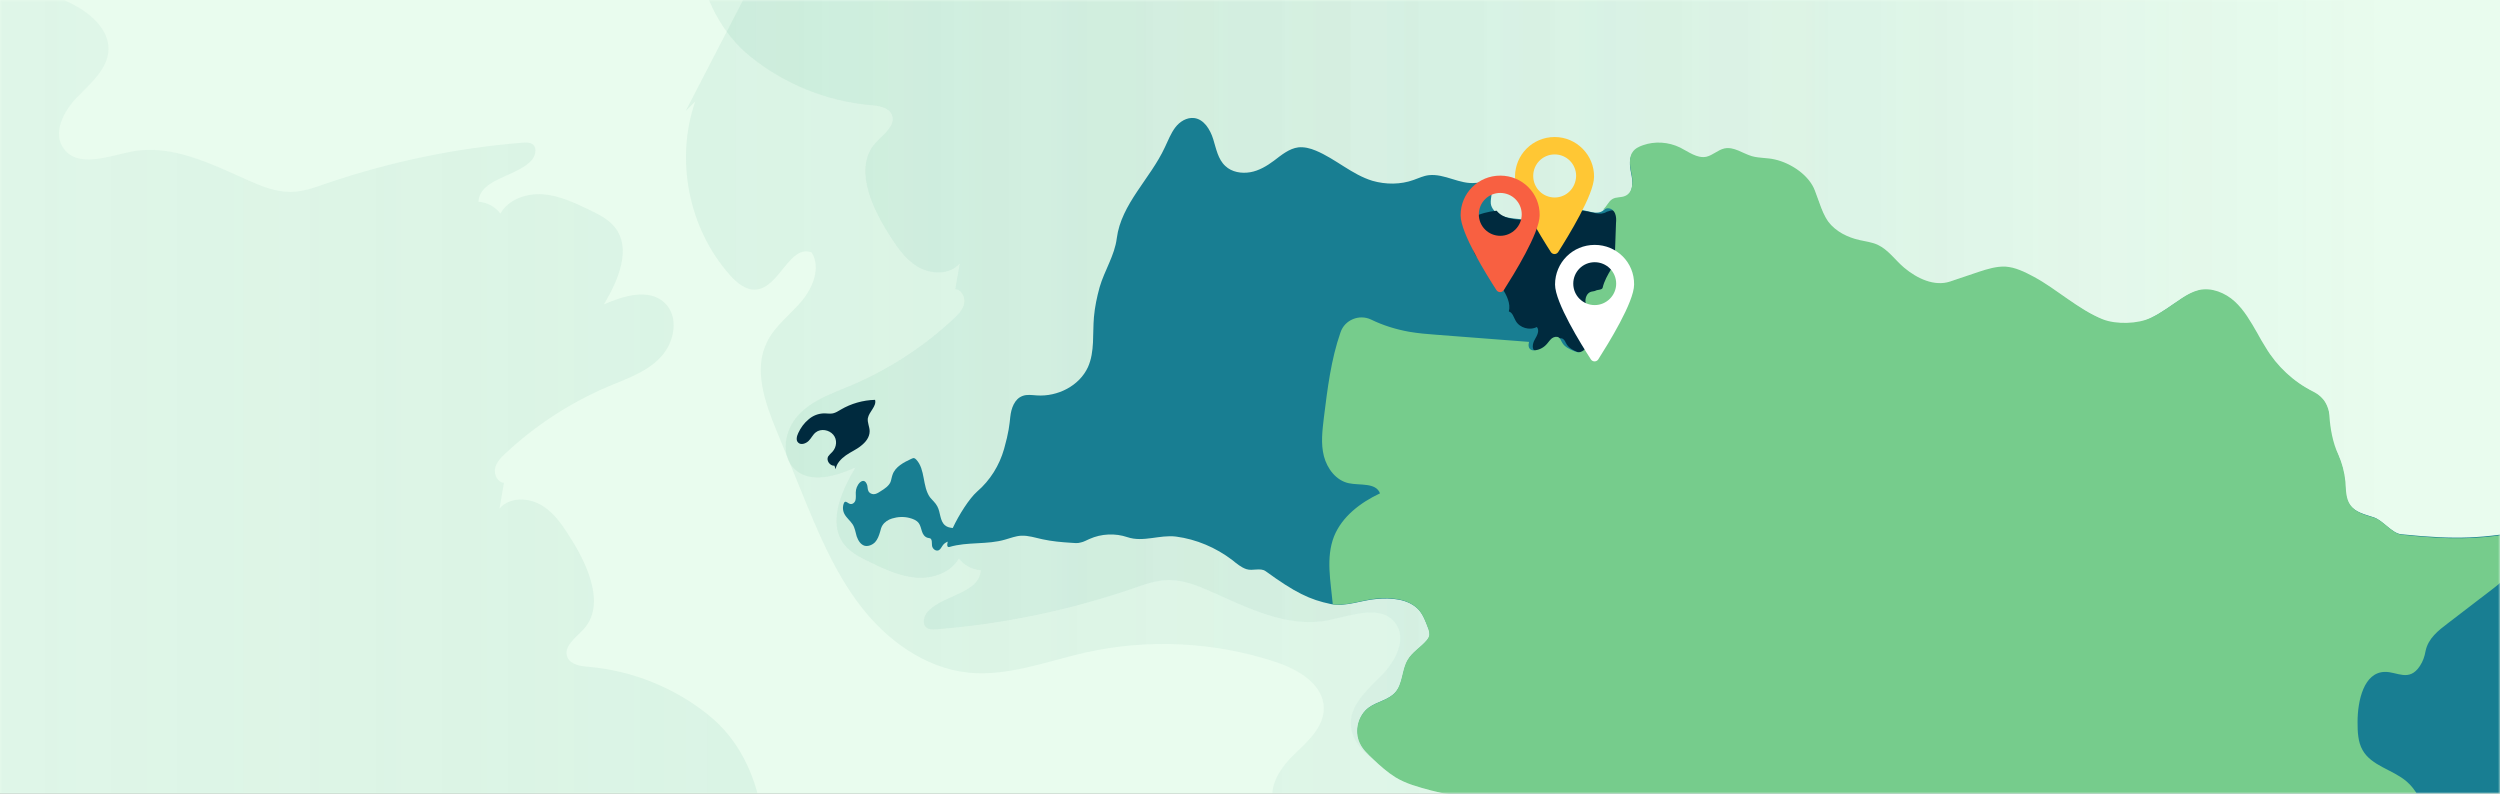 <?xml version="1.0" encoding="UTF-8"?>
<svg width="630px" height="200px" viewBox="0 0 630 200" version="1.1" xmlns="http://www.w3.org/2000/svg" xmlns:xlink="http://www.w3.org/1999/xlink">
    <rect x="0" y="0" width="630" height="200" fill="#808080" stroke="none"/>
    <title>A7708790-DB4E-4105-8BDF-A0D29C14B88D</title>
    <defs>
        <rect id="path-1" x="0" y="0" width="630" height="200"></rect>
        <linearGradient x1="0.011%" y1="49.903%" x2="100.012%" y2="49.903%" id="linearGradient-3">
            <stop stop-color="#54AE90" offset="0%"></stop>
            <stop stop-color="#19706F" stop-opacity="0" offset="84.97%"></stop>
        </linearGradient>
        <linearGradient x1="0.047%" y1="49.97%" x2="100.042%" y2="49.97%" id="linearGradient-4">
            <stop stop-color="#54AE90" offset="0%"></stop>
            <stop stop-color="#19706F" stop-opacity="0" offset="84.97%"></stop>
        </linearGradient>
    </defs>
    <g id="Why-Us" stroke="none" stroke-width="1" fill="none" fill-rule="evenodd">
        <g id="BiznetGio---WHY-US---Hover-&amp;-Active-Menu" transform="translate(-680, -764)">
            <g id="Group-25" transform="translate(680, 764)">
                <mask id="mask-2" fill="white">
                    <use xlink:href="#path-1"></use>
                </mask>
                <use id="Mask" fill="#E9FCEE" xlink:href="#path-1"></use>
                <g mask="url(#mask-2)" id="Group-23">
                    <g transform="translate(-308, -116)">
                        <g id="shutterstock_455047165" transform="translate(0, 0.666)">
                            <g id="Peta-Multi-data-center-cloud" transform="translate(0.556, 0.646)">
                                <path d="M482.63,140.264 C477.546,154.992 480.985,172.337 491.376,184 C493.095,185.943 495.413,187.887 497.955,187.663 C503.935,187.14 506.402,176.15 512.009,178.318 C514.326,182.205 512.308,187.214 509.392,190.653 C506.477,194.093 502.664,196.859 500.721,200.896 C497.282,207.849 500.197,216.073 503.113,223.175 C505.206,228.259 507.224,233.268 509.318,238.352 C513.429,248.445 517.615,258.687 524.269,267.36 C530.922,276.032 540.491,282.985 551.33,284.181 C561.273,285.228 570.991,281.415 580.784,279.172 C596.632,275.583 613.452,276.406 628.852,281.49 C634.533,283.359 640.962,287.097 641.037,293.078 C641.112,298.012 636.776,301.675 633.263,305.114 C629.749,308.553 626.46,313.862 628.927,318.123 C629.899,319.843 631.693,320.964 632.59,322.758 C633.861,325.225 633.263,328.515 634.982,330.683 C636.103,332.029 637.823,332.627 639.542,333.076 C655.988,337.636 673.332,337.113 690.376,336.589 C696.506,336.365 702.711,336.216 708.691,334.571 C713.55,333.225 718.26,330.833 723.343,330.833 C729.249,330.758 735.005,334.197 737.846,339.356 C742.481,339.58 747.489,337.86 752.05,337.113 C756.684,336.44 761.693,336.365 765.655,338.757 C769.617,341.15 771.935,346.832 769.393,350.794 C769.841,353.037 773.28,352.514 775.074,351.093 C776.868,349.673 779.41,347.878 781.13,349.448 C781.728,349.972 781.952,350.794 782.176,351.542 C783.746,356.925 784.643,363.354 789.427,366.12 C791.296,367.242 793.539,367.541 795.707,367.84 C819.18,371.204 842.654,374.494 866.127,377.858 C872.257,378.755 878.462,379.578 884.666,379.877 C899.318,380.475 914.12,377.709 928.473,380.25 C936.248,381.596 944.172,384.512 951.797,382.419 C957.703,380.774 962.412,376.438 966.823,372.176 C970.336,368.812 974,365.298 975.868,360.738 C977.364,357.074 977.663,353.112 977.962,349.149 C979.158,332.627 980.279,316.104 981.475,299.582 C986.633,226.838 989.474,153.347 985.213,80.603 C953.815,61.763 921.67,42.699 885.937,34.699 C839.514,24.308 787.783,32.681 746.891,8.458 C741.733,5.393 736.65,1.729 730.744,0.533 C726.782,-0.289 722.596,0.01 718.559,0.309 C663.838,4.944 608.892,16.009 559.778,40.68 C546.247,47.484 533.015,55.483 522.923,66.772 C514.55,76.193 508.719,87.482 502.963,98.621 C495.413,113.275 487.863,128.003 480.238,142.656" id="Path" fill="url(#linearGradient-3)" fill-rule="nonzero" opacity="0.1"></path>
                                <path d="M982.131,155.403 C979.963,175.373 982.206,195.492 982.579,215.537 C983.103,247.399 978.692,279.186 974.282,310.749 C972.936,320.547 971.516,330.42 970.17,340.217 C969.124,347.846 967.255,356.597 960.378,360.038 C955.593,362.356 949.987,361.309 944.679,361.309 C939.372,361.309 933.092,363.403 931.821,368.639 C931.448,370.21 931.597,371.93 931.074,373.501 C929.953,376.717 925.617,378.138 922.402,376.866 C919.188,375.595 917.095,372.379 916.347,369.013 C915.824,366.769 915.45,363.927 913.208,363.179 C911.115,362.431 909.021,364.301 908.05,366.246 C907.078,368.19 906.704,370.509 905.284,372.154 C902.742,375.221 898.033,374.922 894.071,374.398 C878.522,372.379 862.898,370.284 847.349,368.265 C838.229,367.068 828.885,365.797 820.961,361.085 C817.074,358.766 813.635,355.7 809.374,353.979 C805.636,352.484 801.375,352.184 797.862,350.165 C794.349,348.146 791.956,344.705 789.116,341.863 C779.772,332.215 767.213,324.286 753.757,323.838 C748.823,323.688 744.712,329.073 739.928,328.026 C738.208,327.652 736.863,326.53 735.442,325.558 C713.24,309.926 680.947,320.622 656.801,308.131 C652.316,305.812 647.756,301.848 647.83,296.762 C647.98,291.901 652.241,288.311 655.68,284.796 C659.118,281.28 662.034,275.746 659.118,271.781 C655.53,266.845 647.98,269.837 642,271.034 C631.833,272.978 621.891,267.892 612.472,263.704 C609.108,262.208 605.669,260.862 602.006,260.862 C598.867,260.862 595.802,261.984 592.811,263.031 C576.814,268.491 560.219,271.931 543.399,273.277 C542.577,273.352 541.68,273.352 541.007,272.903 C539.587,271.856 540.334,269.538 541.605,268.416 C545.791,264.526 554.238,264.078 554.612,258.393 C552.444,258.244 550.351,257.122 549.08,255.402 C547.062,258.992 542.502,260.562 538.39,260.263 C534.279,259.964 530.467,258.169 526.729,256.374 C524.411,255.252 521.945,254.055 520.3,252.036 C515.889,246.576 519.403,238.573 522.991,232.515 C518.057,234.684 511.703,236.629 507.741,232.964 C504.004,229.523 505.125,223.016 508.638,219.276 C512.077,215.537 517.16,213.816 521.795,211.872 C531.364,207.833 540.185,202.074 547.735,195.043 C548.931,193.921 550.127,192.725 550.426,191.154 C550.725,189.583 549.753,187.639 548.183,187.564 C548.557,185.395 548.931,183.226 549.305,181.057 C546.763,184.049 541.904,183.899 538.54,181.805 C535.251,179.785 533.083,176.345 530.99,172.979 C526.729,166.098 522.692,156.525 528.149,150.616 C530.093,148.522 533.307,146.278 532.186,143.585 C531.364,141.716 528.897,141.342 526.878,141.192 C515.889,140.22 505.2,135.956 496.603,129.001 C481.802,117.109 479.559,94.147 485.913,76.271 C492.267,58.396 506.769,44.11 523.664,35.509 C540.558,26.833 559.695,23.392 578.608,22.42 C627.871,19.952 676.237,33.714 725.126,40.52 C756,44.858 787.172,46.354 818.345,45.905 C844.284,45.531 870.523,43.886 895.79,49.495 C921.057,55.105 945.95,69.39 957.163,92.726 C963.293,105.366 964.938,119.801 970.32,132.74 C973.31,139.995 977.496,146.802 982.579,152.785" id="Path" fill="url(#linearGradient-4)" fill-rule="nonzero" opacity="0.1"></path>
                                <path d="M499.562,179.859 C497.394,199.829 499.637,219.949 500.011,239.993 C500.534,271.855 496.124,303.643 491.713,335.205 C490.367,345.003 488.947,354.876 487.602,364.674 C486.555,372.303 484.686,381.054 477.809,384.494 C473.024,386.813 467.418,385.766 462.11,385.766 C456.803,385.766 450.524,387.86 449.253,393.096 C448.879,394.666 449.028,396.386 448.505,397.957 C447.384,401.173 443.048,402.594 439.834,401.323 C436.619,400.051 434.526,396.835 433.779,393.47 C433.255,391.226 432.882,388.384 430.639,387.636 C428.546,386.888 426.453,388.758 425.481,390.702 C424.509,392.647 424.135,394.965 422.715,396.611 C420.173,399.677 415.464,399.378 411.502,398.855 C395.953,396.835 380.329,394.741 364.781,392.722 C355.661,391.525 346.316,390.253 338.392,385.541 C334.505,383.223 331.066,380.156 326.805,378.436 C323.068,376.94 318.807,376.641 315.293,374.622 C311.78,372.602 309.388,369.162 306.547,366.319 C297.203,356.671 284.644,348.743 271.188,348.294 C266.255,348.145 262.143,353.53 257.359,352.483 C255.639,352.109 254.294,350.987 252.874,350.014 C230.672,334.383 198.378,345.078 174.232,332.588 C169.747,330.269 165.187,326.305 165.262,321.219 C165.411,316.357 169.672,312.767 173.111,309.252 C176.55,305.737 179.465,300.202 176.55,296.238 C172.961,291.302 165.411,294.293 159.431,295.49 C149.264,297.435 139.322,292.349 129.903,288.16 C126.539,286.664 123.1,285.318 119.437,285.318 C116.298,285.318 113.233,286.44 110.243,287.487 C94.245,292.947 77.65,296.388 60.83,297.734 C60.008,297.809 59.111,297.809 58.438,297.36 C57.018,296.313 57.765,293.994 59.036,292.872 C63.222,288.983 71.67,288.534 72.043,282.85 C69.875,282.7 67.782,281.578 66.512,279.858 C64.493,283.448 59.933,285.019 55.822,284.72 C51.71,284.421 47.898,282.626 44.16,280.831 C41.843,279.709 39.376,278.512 37.731,276.492 C33.321,271.033 36.834,263.03 40.422,256.971 C35.489,259.14 29.134,261.085 25.173,257.42 C21.435,253.98 22.556,247.473 26.07,243.733 C29.508,239.993 34.592,238.273 39.226,236.328 C48.795,232.29 57.616,226.53 65.166,219.5 C66.362,218.378 67.558,217.181 67.857,215.611 C68.156,214.04 67.184,212.095 65.614,212.021 C65.988,209.851 66.362,207.682 66.736,205.513 C64.194,208.505 59.335,208.356 55.971,206.261 C52.682,204.242 50.514,200.801 48.421,197.436 C44.16,190.555 40.123,180.981 45.58,175.073 C47.524,172.978 50.738,170.735 49.617,168.042 C48.795,166.172 46.328,165.798 44.31,165.649 C33.321,164.676 22.631,160.413 14.034,153.457 C-0.767,141.565 -3.01,118.603 3.344,100.728 C9.698,82.852 24.201,68.567 41.095,59.965 C57.99,51.289 77.127,47.849 96.039,46.876 C145.302,44.408 193.668,58.17 242.558,64.977 C273.431,69.315 304.603,70.81 335.776,70.362 C361.716,69.988 387.954,68.342 413.221,73.952 C438.488,79.561 463.381,93.847 474.594,117.182 C480.724,129.822 482.369,144.258 487.751,157.197 C490.741,164.452 494.927,171.258 500.011,177.242" id="Path-Copy" fill="url(#linearGradient-4)" fill-rule="nonzero" opacity="0.1" transform="translate(250.027, 224.185) rotate(-180) translate(-250.027, -224.185) "></path>
                                <path d="M952.508,246.254 C949.892,247.149 947.275,247.746 944.585,248.268 C933.448,250.282 926.945,250.804 912.519,249.312 C910.202,249.089 907.885,245.807 905.642,245.061 C903.4,244.315 900.934,243.793 899.588,241.928 C898.392,240.287 898.467,238.049 898.317,236.035 C898.093,233.723 897.495,231.411 896.598,229.322 C895.402,226.637 893.534,223.877 894.207,220.968 C894.58,219.327 894.057,217.462 893.16,215.971 C892.263,214.479 890.544,213.733 889.049,212.838 C884.564,210.376 880.827,206.721 878.211,202.321 C877.464,201.127 876.791,200.008 876.118,198.74 C874.474,195.906 872.829,192.997 870.438,190.834 C867.971,188.671 864.608,187.253 861.393,187.999 C859.899,188.372 858.553,189.118 857.283,189.939 C854.741,191.58 852.349,193.444 849.659,194.787 C846.968,196.13 843.903,197.025 840.988,196.428 C833.289,194.936 826.787,188.298 819.835,184.643 C817.593,183.449 815.201,182.256 812.66,182.107 C810.417,182.032 808.25,182.703 806.157,183.375 C803.69,184.195 801.224,185.016 798.832,185.836 C794.87,187.179 790.461,185.09 787.246,182.405 C785.004,180.54 783.285,177.93 780.594,176.661 C779.174,175.99 777.604,175.841 776.035,175.468 C772.97,174.797 769.98,173.305 768.112,170.843 C767.065,169.352 766.393,167.636 765.795,165.92 C765.421,164.951 765.122,164.056 764.748,163.086 C763.328,159.207 758.694,156.149 754.658,155.254 C752.789,154.807 750.771,154.956 748.902,154.434 C746.585,153.762 744.343,151.972 741.951,152.494 C740.307,152.867 739.036,154.21 737.392,154.583 C735.075,155.03 732.907,153.315 730.814,152.27 C727.899,150.853 724.461,150.629 721.471,151.674 C720.425,152.047 719.453,152.494 718.855,153.389 C717.734,154.956 718.257,157.193 718.631,159.133 C719.004,161.072 718.855,163.534 717.061,164.354 C716.015,164.876 714.744,164.578 713.772,165.175 C712.726,165.771 712.352,167.114 711.38,167.785 C709.811,168.904 707.718,167.785 705.774,167.561 C702.56,167.114 699.645,169.128 696.506,169.799 C694.189,170.321 691.722,170.023 689.405,169.799 C688.06,169.65 686.715,169.501 685.519,168.904 C684.323,168.307 683.276,167.263 683.127,165.995 C682.977,164.578 683.799,162.937 682.977,161.743 C682.23,160.625 680.66,160.625 679.315,160.774 C675.279,161.221 671.541,158.387 667.505,158.834 C666.16,158.984 664.964,159.58 663.693,160.028 C660.404,161.221 656.667,161.221 653.304,160.252 C648.146,158.685 644.035,154.732 639.027,152.643 C637.607,152.047 636.112,151.674 634.617,151.823 C632.3,152.121 630.357,153.762 628.488,155.179 C626.694,156.522 624.676,157.716 622.509,158.089 C620.341,158.461 617.874,158.089 616.23,156.522 C614.361,154.807 613.913,152.121 613.166,149.734 C612.418,147.348 610.848,144.737 608.382,144.438 C606.513,144.215 604.719,145.334 603.598,146.825 C602.477,148.317 601.804,150.107 600.982,151.823 C597.32,159.73 589.995,166.07 588.873,174.722 C588.35,179.048 585.734,182.927 584.538,187.104 C583.865,189.566 583.342,192.027 583.118,194.563 C582.744,198.815 583.342,203.29 581.623,207.169 C579.456,211.943 573.924,214.703 568.692,214.33 C567.496,214.255 566.226,214.031 565.104,214.479 C563.086,215.225 562.264,217.612 562.04,219.7 C561.816,221.789 561.666,223.579 560.47,227.83 C559.274,232.007 556.957,235.737 553.669,238.571 C551.725,240.287 549.109,244.389 547.539,247.746 C546.792,247.671 546.119,247.522 545.596,247.075 C544.251,245.956 544.475,243.793 543.653,242.301 C543.204,241.406 542.382,240.735 541.784,239.989 C539.841,237.229 540.663,232.977 538.346,230.516 C538.196,230.366 538.047,230.217 537.823,230.143 C537.598,230.068 537.374,230.217 537.15,230.292 C535.207,231.187 533.039,232.306 532.366,234.32 C532.142,234.916 532.067,235.588 531.843,236.185 C531.395,237.154 530.423,237.826 529.451,238.422 C529.003,238.721 528.554,239.019 528.031,239.168 C527.508,239.317 526.91,239.168 526.536,238.795 C526.088,238.348 526.088,237.676 526.013,237.08 C525.863,236.483 525.49,235.812 524.892,235.886 C524.593,235.886 524.369,236.11 524.144,236.259 C523.472,236.93 523.098,237.9 523.098,238.795 C523.098,239.466 523.173,240.138 523.023,240.735 C522.874,241.331 522.201,241.928 521.528,241.63 C521.08,241.48 520.706,240.958 520.332,241.182 C520.183,241.257 520.183,241.406 520.108,241.48 C519.734,242.376 519.809,243.42 520.258,244.24 C520.781,245.21 521.678,245.881 522.276,246.776 C522.874,247.671 523.023,248.79 523.322,249.835 C523.696,250.879 524.294,251.923 525.34,252.221 C526.237,252.445 527.284,251.998 527.956,251.326 C528.629,250.58 528.928,249.685 529.227,248.716 C529.376,248.119 529.526,247.522 529.825,247.075 C530.348,246.254 531.245,245.657 532.217,245.359 C533.637,244.912 535.207,244.837 536.627,245.21 C537.524,245.434 538.421,245.807 538.944,246.478 C539.392,247.075 539.542,247.895 539.766,248.567 C539.99,249.312 540.439,249.984 541.186,250.207 C541.41,250.282 541.709,250.282 541.859,250.357 C542.382,250.655 542.233,251.476 542.307,252.147 C542.382,252.967 543.279,253.713 544.026,253.34 C544.475,253.117 544.699,252.52 544.998,252.147 C545.297,251.699 545.746,251.401 546.269,251.177 C546.045,252.147 546.119,252.669 546.717,252.52 C551.202,251.177 556.285,251.998 560.769,250.655 C562.115,250.282 563.385,249.76 564.806,249.685 C566.599,249.611 568.393,250.207 570.112,250.58 C572.504,251.103 574.971,251.326 577.437,251.476 C578.185,251.55 579.007,251.625 579.755,251.401 C580.577,251.252 581.249,250.804 581.997,250.506 C584.987,249.163 588.5,249.014 591.564,250.058 C595.526,251.401 599.711,249.387 603.822,249.909 C608.905,250.58 613.838,252.669 617.949,255.802 C619.07,256.697 620.192,257.667 621.537,258.114 C623.107,258.636 625.05,257.667 626.395,258.636 C633.795,264.007 637.458,265.797 642.839,266.916 C646.502,267.662 650.538,265.946 654.2,265.648 C658.012,265.275 662.422,265.573 665.038,268.408 C666.16,269.676 666.758,271.317 667.356,272.883 C667.655,273.629 667.879,274.375 667.655,275.121 C667.505,275.494 667.281,275.867 666.982,276.165 C665.487,277.88 663.394,279.074 662.273,281.013 C660.778,283.549 661.077,286.98 659.134,289.144 C657.415,291.083 654.574,291.456 652.481,292.948 C649.791,294.887 648.819,298.84 650.239,301.824 C650.986,303.465 652.332,304.658 653.677,305.926 C655.396,307.567 657.19,309.134 659.208,310.402 C661.899,312.043 665.038,312.863 668.103,313.684 C680.585,317.04 694.04,315.623 706.821,317.413 C708.69,317.637 710.558,317.935 712.427,317.935 C713.772,317.935 716.463,320.695 717.808,320.695 C721.695,320.77 724.087,319.353 727.899,320.173 C732.085,321.068 736.345,321.143 740.68,321.217 C740.606,322.635 741.652,324.35 742.997,324.798 C744.418,325.245 745.913,325.022 747.333,324.947 C753.985,324.425 760.637,325.469 767.29,326.513 C768.859,326.737 770.429,327.035 771.924,327.558 C773.269,328.08 774.54,328.826 775.811,329.572 C781.267,332.63 788.069,334.42 792.18,339.119 C793.6,340.685 794.796,342.55 796.664,343.594 C801.149,346.131 807.502,343.296 811.613,346.429 C813.258,347.697 814.229,349.636 815.799,350.979 C818.639,353.366 822.825,352.993 826.488,353.067 C835.831,353.217 844.8,356.499 853.77,359.109 C862.739,361.72 872.456,363.585 881.35,360.825 C884.265,359.93 887.405,358.065 887.853,355.081 C888.227,352.396 886.358,349.189 888.152,347.026 C889.124,345.832 890.768,345.608 892.263,345.459 C896.225,345.086 900.261,344.639 904.222,344.266 C907.212,343.967 910.202,343.669 913.117,344.415 C916.032,345.161 918.723,347.249 919.396,350.158 C919.62,351.203 919.62,352.322 920.293,353.142 C920.965,353.888 922.012,354.112 922.983,354.335 C935.092,356.648 947.201,359.035 959.309,361.347 C959.085,322.262 958.861,283.176 958.637,244.166 C956.32,244.016 953.928,244.837 952.134,246.329" id="Path" fill="#187E92" fill-rule="nonzero"></path>
                                <path d="M518.024,232.919 C518.251,231.47 519.389,230.31 520.603,229.44 C521.816,228.57 523.258,227.99 524.395,227.048 C525.609,226.106 526.595,224.873 526.595,223.351 C526.595,222.264 525.988,221.177 526.14,220.089 C526.443,218.422 528.415,217.045 527.96,215.45 C524.926,215.523 521.892,216.393 519.313,217.915 C518.707,218.277 518.024,218.712 517.341,218.857 C516.659,219.002 515.9,218.857 515.217,218.857 C513.7,218.857 512.259,219.437 511.197,220.379 C510.06,221.322 509.225,222.481 508.619,223.786 C508.239,224.583 507.936,225.671 508.619,226.251 C509.301,226.903 510.515,226.468 511.197,225.816 C511.88,225.163 512.259,224.221 513.018,223.641 C514.307,222.626 516.355,222.989 517.417,224.221 C518.479,225.453 518.327,227.338 517.19,228.57 C516.81,228.933 516.431,229.295 516.128,229.73 C515.597,230.745 516.583,232.122 517.721,232.049" id="Path" fill="#002A3E"></path>
                                <path d="M715.385,179.149 C715.46,176.566 715.535,173.982 715.685,171.398 C715.685,170.586 715.761,169.774 715.46,169.036 C715.16,168.298 714.484,167.634 713.658,167.707 C713.282,167.707 712.907,167.929 712.531,168.003 C712.456,168.003 712.381,168.003 712.306,168.077 C710.729,169.11 708.626,168.077 706.748,167.855 C703.519,167.412 700.59,169.405 697.436,170.07 C695.108,170.586 692.629,170.291 690.301,170.07 C688.949,169.922 687.597,169.774 686.396,169.184 C685.72,168.889 685.044,168.372 684.593,167.781 C682.49,168.003 680.463,168.519 678.585,169.479 C677.909,169.774 677.158,170.365 677.233,171.103 C677.308,171.472 677.534,171.767 677.759,172.137 C679.111,174.277 677.834,177.451 679.561,179.371 C680.688,180.626 682.866,181.142 683.166,182.766 C683.241,183.357 683.091,183.947 683.091,184.612 C683.091,185.202 683.317,185.94 683.842,186.162 C684.218,186.31 684.668,186.162 685.044,186.31 C685.495,186.457 685.72,186.826 685.945,187.195 C687.072,189.041 688.198,191.108 687.672,193.175 C688.649,193.47 688.874,194.651 689.4,195.537 C690.376,197.308 692.93,198.047 694.732,197.087 C695.483,197.973 694.807,199.228 694.206,200.261 C693.606,201.295 693.38,202.845 694.432,203.214 C694.732,203.361 695.108,203.288 695.483,203.288 C696.61,203.066 697.661,202.476 698.412,201.664 C698.788,201.221 699.163,200.704 699.614,200.335 C700.064,199.966 700.815,199.744 701.341,200.113 C701.792,200.409 701.942,200.999 702.242,201.442 C702.843,202.476 704.12,203.066 705.246,203.509 C705.622,203.657 705.997,203.804 706.373,203.804 C707.049,203.804 707.574,203.435 708.025,202.992 C710.128,200.999 710.804,197.751 709.677,195.094 C709.227,193.987 708.401,192.953 708.175,191.698 C707.95,190.517 708.476,188.967 709.677,188.746 C709.978,188.672 710.353,188.746 710.654,188.524 C711.179,188.229 712.306,188.376 712.456,187.786 C712.832,185.94 713.958,184.243 714.859,182.692 C715.31,181.364 715.31,180.183 715.385,179.149 Z" id="Path" fill="#002A3E"></path>
                                <g id="Group" transform="translate(640.094, 150.233)" fill="#76CC8C">
                                    <path d="M272.603,99.203 C270.284,98.978 267.965,95.678 265.721,94.929 C263.476,94.254 261.008,93.654 259.661,91.779 C258.464,90.129 258.539,87.879 258.389,85.855 C258.165,83.53 257.566,81.205 256.594,79.03 C255.173,75.881 254.574,72.506 254.35,69.132 C254.275,68.007 253.901,66.807 253.302,65.832 C252.629,64.707 251.582,63.807 250.385,63.207 C245.373,60.733 241.108,56.758 238.266,51.959 C237.518,50.759 236.844,49.634 236.171,48.359 C234.525,45.51 232.879,42.585 230.486,40.41 C228.092,38.235 224.65,36.811 221.434,37.561 C219.937,37.936 218.591,38.685 217.319,39.51 C214.701,41.235 212.232,43.185 209.389,44.535 C206.098,46.11 200.637,46.26 197.195,44.91 C191.061,42.435 185.6,37.261 179.84,34.186 C177.595,32.986 175.201,31.786 172.658,31.636 C170.414,31.561 168.244,32.236 166.15,32.911 C163.681,33.736 161.212,34.561 158.818,35.386 C154.853,36.736 150.44,34.636 147.223,31.936 C144.979,30.061 143.258,27.437 140.565,26.162 C139.143,25.487 137.572,25.337 136.001,24.962 C132.934,24.287 129.942,22.787 128.072,20.313 C127.024,18.813 126.351,17.088 125.753,15.363 C125.378,14.388 125.079,13.489 124.705,12.514 C123.284,8.614 118.646,5.539 114.606,4.64 C112.736,4.19 110.716,4.34 108.846,3.815 C106.527,3.14 104.282,1.34 101.888,1.865 C100.243,2.24 98.971,3.59 97.325,3.965 C95.006,4.415 92.836,2.69 90.742,1.64 C87.824,0.215 84.383,-0.01 81.391,1.04 C80.343,1.415 79.371,1.865 78.772,2.765 C77.65,4.34 78.174,6.589 78.548,8.539 C78.922,10.489 78.772,12.964 76.977,13.788 C75.93,14.313 74.658,14.013 73.685,14.613 C72.638,15.213 72.264,16.563 71.291,17.238 C71.366,17.238 71.366,17.238 71.441,17.238 C71.815,17.088 72.189,16.938 72.563,16.938 C73.386,16.938 74.059,17.538 74.359,18.288 C74.658,19.038 74.658,19.863 74.583,20.688 L74.284,29.162 C74.209,30.286 73.91,31.336 73.386,32.236 C72.488,33.736 71.591,35.311 71.217,36.961 C71.067,37.561 69.945,37.411 69.421,37.711 C69.122,37.861 68.748,37.861 68.449,37.936 C67.252,38.16 66.653,39.66 66.952,40.935 C67.177,42.135 68,43.185 68.449,44.385 C69.571,47.084 68.897,50.384 66.803,52.409 C66.354,52.859 65.755,53.234 65.157,53.234 C64.783,53.234 64.409,53.084 64.035,52.934 C62.913,52.484 61.641,51.884 61.043,50.834 C60.743,50.384 60.594,49.784 60.145,49.484 C59.621,49.184 58.948,49.334 58.424,49.709 C57.975,50.084 57.601,50.609 57.227,51.059 C56.479,51.959 55.432,52.559 54.31,52.709 C53.936,52.784 53.636,52.784 53.262,52.634 C52.514,52.334 52.439,51.434 52.664,50.609 C44.884,50.009 37.029,49.409 29.249,48.809 C27.004,48.659 24.685,48.434 22.441,48.059 C19.149,47.459 15.933,46.484 12.865,44.985 C9.873,43.56 6.207,45.06 5.16,48.209 C2.766,55.033 1.868,62.458 0.971,69.657 C0.597,72.881 0.148,76.181 0.971,79.405 C1.794,82.555 4.038,85.555 7.255,86.23 C10.097,86.83 14.062,86.005 15.11,88.779 C10.172,91.104 5.534,94.629 3.514,99.653 C1.42,105.052 2.691,110.977 3.215,116.751 C6.656,117.201 10.471,115.701 13.987,115.326 C17.803,114.951 22.216,115.251 24.835,118.101 C25.957,119.376 26.555,121.025 27.154,122.6 C27.453,123.35 27.678,124.1 27.453,124.85 C27.304,125.225 27.079,125.6 26.78,125.9 C25.284,127.625 23.189,128.824 22.067,130.774 C20.571,133.324 20.87,136.773 18.925,138.948 C17.204,140.898 14.362,141.273 12.267,142.773 C9.574,144.722 8.601,148.697 10.023,151.697 C10.771,153.346 12.117,154.546 13.464,155.821 C15.184,157.471 16.98,159.046 19,160.321 C21.693,161.97 24.835,162.795 27.902,163.62 C41.442,167.22 56.18,165.27 69.945,167.895 C70.693,168.045 71.441,167.97 72.189,167.895 C73.536,167.745 76.304,170.669 77.65,170.669 C81.54,170.744 83.934,169.319 87.749,170.144 C91.939,171.044 96.203,171.119 100.542,171.194 C100.467,172.619 101.514,174.344 102.861,174.794 C104.282,175.244 105.778,175.019 107.2,174.944 C113.858,174.419 120.516,175.469 127.174,176.519 C128.745,176.744 130.316,177.043 131.812,177.568 C133.159,178.093 134.43,178.843 135.702,179.593 C141.163,182.668 147.971,184.468 152.085,189.192 C153.507,190.767 154.704,192.642 156.574,193.691 C161.063,196.241 167.421,193.391 171.536,196.541 C173.182,197.816 174.154,199.766 175.725,201.116 C178.568,203.515 182.757,203.14 186.423,203.215 C195.774,203.365 204.751,206.665 213.728,209.29 C222.705,211.914 232.431,213.789 241.333,211.014 C244.25,210.114 247.392,208.24 247.841,205.24 C248.29,202.24 245.971,198.716 248.664,196.616 C249.337,196.091 250.16,195.791 251.058,195.716 C255.472,195.266 259.886,194.816 264.299,194.366 C267.292,194.066 270.284,193.766 273.202,194.516 C276.044,195.266 278.812,197.366 279.486,200.291 C279.71,201.341 279.71,202.465 280.383,203.29 C281.057,204.04 282.104,204.265 283.076,204.49 C287.191,205.315 291.231,206.065 295.345,206.89 C295.869,205.99 296.093,205.015 295.869,204.04 C295.57,202.615 294.373,201.49 293.25,200.516 C286.967,194.591 282.478,186.792 280.458,178.393 C279.037,172.319 278.513,165.42 273.8,161.37 C270.284,158.371 264.973,157.471 262.728,153.496 C261.531,151.397 261.457,148.847 261.457,146.372 C261.457,141.048 263.028,133.849 268.339,133.774 C271.406,133.699 274.473,136.398 277.166,132.274 C277.915,131.149 278.363,129.874 278.588,128.524 C279.261,125.3 281.805,123.35 284.273,121.475 C288.089,118.551 291.904,115.626 295.719,112.701 C297.066,111.651 298.487,110.527 299.31,109.027 C300.208,107.377 300.283,105.427 300.357,103.627 C300.432,102.053 300.432,100.478 300.507,98.903 C291.679,100.328 285.096,100.553 272.603,99.203 Z" id="Path"></path>
                                </g>
                                <g id="Group" transform="translate(688.884, 149.068)" fill="#FFC734">
                                    <path d="M10.338,0.149 C4.783,0.149 0.339,4.609 0.339,10.184 C0.339,14.719 6.931,25.349 9.375,29.14 C9.819,29.809 10.782,29.809 11.226,29.14 C13.671,25.274 20.262,14.644 20.262,10.184 C20.337,4.683 15.819,0.149 10.338,0.149 Z M10.338,15.388 C7.375,15.388 4.931,13.009 4.931,9.961 C4.931,6.988 7.301,4.534 10.338,4.534 C13.3,4.534 15.744,6.913 15.744,9.961 C15.67,13.009 13.3,15.388 10.338,15.388 Z" id="Shape"></path>
                                </g>
                                <g id="Group" transform="translate(675.319, 158.425)">
                                    <path d="M33.995,17.975 C28.44,17.975 23.996,22.415 23.996,27.965 C23.996,32.479 30.587,43.061 33.032,46.835 C33.476,47.501 34.439,47.501 34.883,46.835 C37.327,42.987 43.919,32.405 43.919,27.965 C43.993,22.415 39.549,17.975 33.995,17.975 Z M33.995,33.145 C31.032,33.145 28.588,30.777 28.588,27.743 C28.588,24.783 30.958,22.341 33.995,22.341 C36.957,22.341 39.401,24.709 39.401,27.743 C39.401,30.703 36.957,33.145 33.995,33.145 Z" id="Shape" fill="#FFFFFF" fill-rule="nonzero"></path>
                                    <path d="M10.195,0.518 C4.64,0.518 0.196,4.958 0.196,10.508 C0.196,15.022 6.787,25.604 9.232,29.378 C9.676,30.044 10.639,30.044 11.083,29.378 C13.527,25.53 20.119,14.948 20.119,10.508 C20.193,4.958 15.749,0.518 10.195,0.518 Z M10.195,15.688 C7.232,15.688 4.788,13.32 4.788,10.286 C4.788,7.326 7.158,4.884 10.195,4.884 C13.157,4.884 15.601,7.252 15.601,10.286 C15.601,13.246 13.157,15.688 10.195,15.688 Z" id="Shape-Copy" fill="#F86041"></path>
                                </g>
                            </g>
                        </g>
                    </g>
                </g>
            </g>
        </g>
    </g>
</svg>